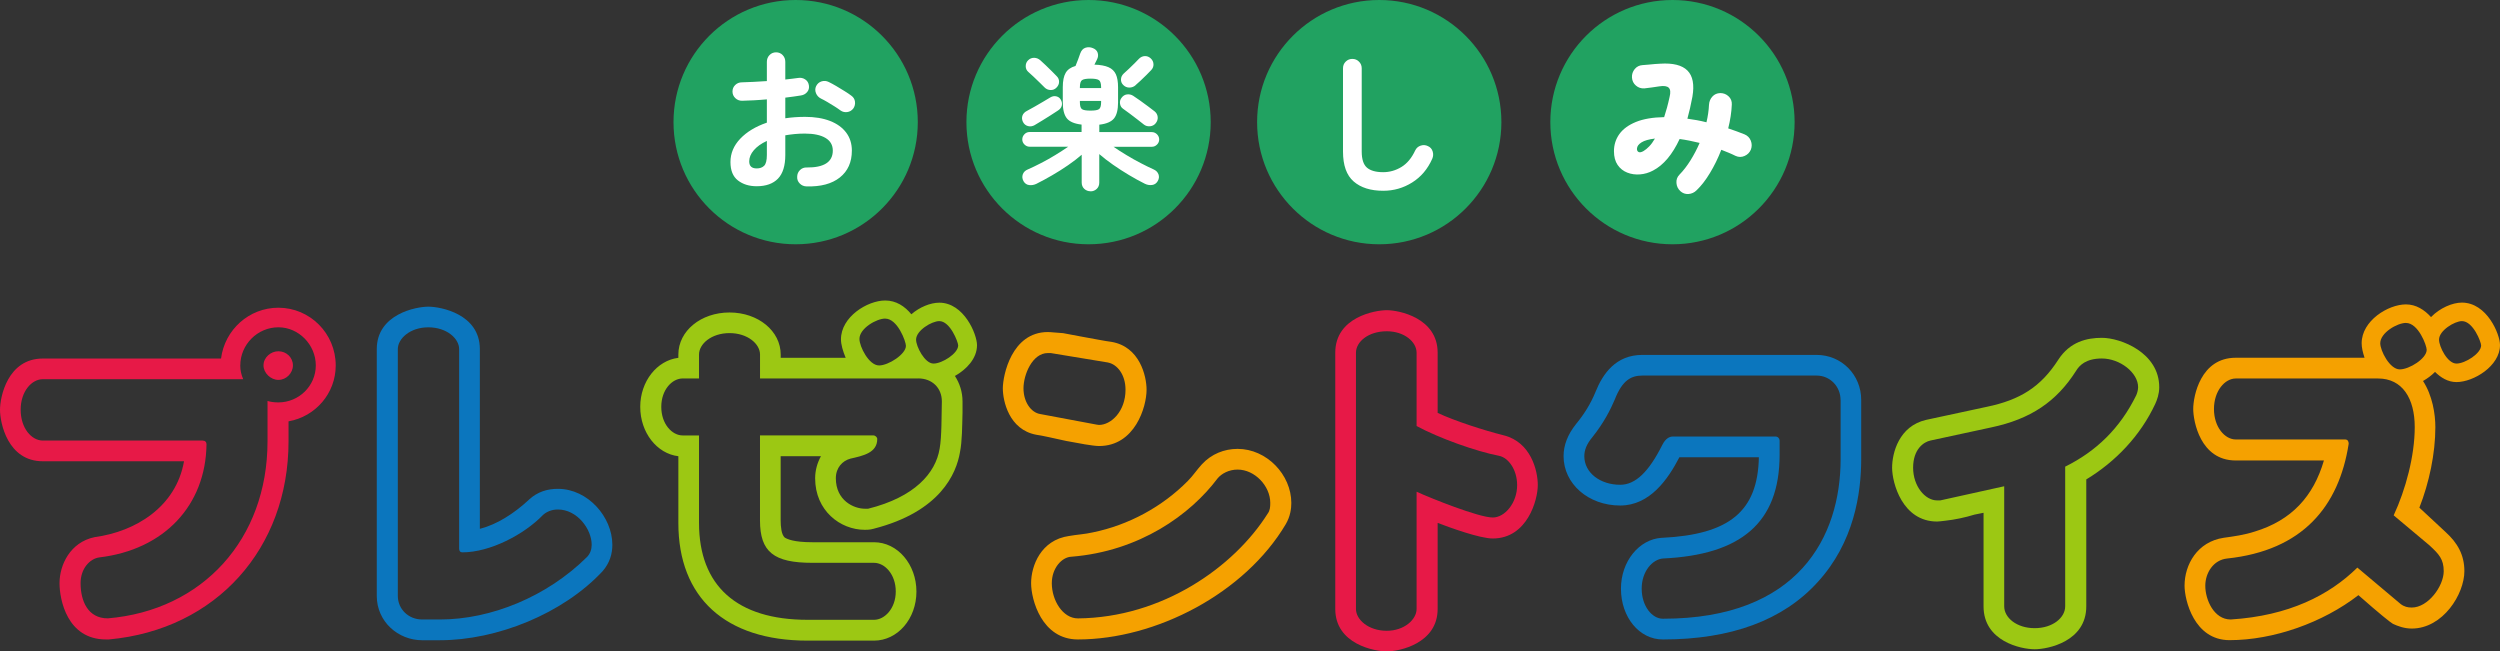 <?xml version="1.0" encoding="UTF-8"?>
<svg id="_レイヤー_1" data-name=" レイヤー 1" xmlns="http://www.w3.org/2000/svg" viewBox="0 0 64.004 16.677">
  <rect x="0" y="0" width="64.004" height="16.677" fill="#333333" stroke="none"/>
  <defs>
    <style>
      .cls-1 {
        fill: #e71947;
      }

      .cls-1, .cls-2, .cls-3, .cls-4, .cls-5, .cls-6 {
        stroke-width: 0px;
      }

      .cls-2 {
        fill: #21a261;
      }

      .cls-3 {
        fill: #f5a100;
      }

      .cls-4 {
        fill: #fff;
      }

      .cls-5 {
        fill: #9cc813;
      }

      .cls-6 {
        fill: #0b76be;
      }
    </style>
  </defs>
  <g>
    <path class="cls-1" d="M7.387,10.786v.512c0,2.741-1.849,4.822-4.6,5.073h-.074c-.995,0-1.189-1.022-1.189-1.44,0-.465.27-1.05.901-1.18,1.041-.14,2.082-.771,2.286-1.942H1.096c-.901,0-1.096-.985-1.096-1.319,0-.325.195-1.311,1.096-1.311h4.563c.093-.734.715-1.301,1.468-1.301.808,0,1.468.659,1.468,1.478,0,.716-.52,1.31-1.208,1.431ZM6.151,9.355c0,.13.028.241.075.353H1.096c-.288,0-.567.316-.567.781,0,.474.279.79.567.79h4.089c.065,0,.102.037.102.093-.019,1.57-1.087,2.704-2.75,2.899-.242.037-.474.288-.474.659,0,.455.186.901.697.901,2.425-.204,4.089-2.025,4.089-4.534v-1.032c.093.028.186.037.279.037.52,0,.957-.418.957-.947s-.437-.976-.957-.976c-.539,0-.976.445-.976.976ZM7.127,9.726c-.195,0-.381-.176-.381-.371,0-.205.186-.362.381-.362.204,0,.372.157.372.362,0,.195-.167.371-.372.371Z"/>
    <path class="cls-6" d="M13.539,12.794c.223-.205.474-.279.744-.279.771,0,1.394.725,1.394,1.432,0,.231-.065.464-.251.678-1.013,1.087-2.704,1.766-4.163,1.766h-.455c-.613,0-1.162-.474-1.162-1.134v-6.318c0-.901,1.013-1.088,1.319-1.088.316,0,1.32.187,1.32,1.088v4.6c.437-.111.874-.391,1.254-.743ZM14.282,13.044c-.158,0-.288.057-.381.14-.483.502-1.356.957-2.063.957-.056,0-.083-.037-.083-.093v-5.11c0-.27-.316-.558-.79-.558-.464,0-.78.288-.78.558v6.318c0,.335.27.604.623.604h.455c1.311,0,2.742-.586,3.764-1.599.083-.084.121-.195.121-.315,0-.4-.372-.902-.864-.902Z"/>
    <path class="cls-5" d="M24.447,9.625c.121.186.195.408.195.65v.288c-.009.344-.009.734-.065,1.013-.093.548-.502,1.524-2.212,1.961-.093.027-.176.027-.223.027-.632,0-1.273-.492-1.273-1.319,0-.204.056-.399.149-.566h-1.032v1.645c0,.158.019.362.103.437.056.037.223.121.706.121h1.58c.604,0,1.087.566,1.087,1.264s-.483,1.255-1.087,1.255h-1.7c-2.1,0-3.308-1.097-3.308-3.011v-1.71c-.548-.065-.976-.604-.976-1.264,0-.651.428-1.189.976-1.255v-.084c0-.604.576-1.077,1.31-1.077s1.31.474,1.31,1.077v.084h1.664c-.074-.177-.121-.344-.121-.474,0-.576.678-.994,1.133-.994.279,0,.502.148.669.353.213-.186.492-.297.715-.297.632,0,.966.808.966,1.087,0,.344-.27.622-.567.79ZM23.509,9.689h-4.051v-.613c0-.27-.316-.548-.781-.548s-.781.278-.781.548v.613h-.418c-.27,0-.548.288-.548.726,0,.445.279.733.548.733h.418v2.24c0,1.607.967,2.48,2.779,2.48h1.7c.279,0,.558-.297.558-.725,0-.437-.279-.734-.558-.734h-1.58c-.985,0-1.338-.278-1.338-1.087v-2.175h2.899c.056,0,.103.047.103.093,0,.354-.363.428-.688.502-.204.056-.372.232-.372.502,0,.567.456.78.744.78h.083c1.189-.297,1.729-.91,1.831-1.542.056-.316.046-.855.056-1.208,0-.335-.242-.586-.604-.586ZM22.663,8.156c-.223,0-.66.251-.66.521,0,.195.242.679.502.679.242,0,.688-.288.688-.502,0-.111-.214-.697-.53-.697ZM24.048,8.221c-.195,0-.595.241-.595.474,0,.177.223.613.446.613s.632-.26.632-.465c0-.083-.205-.622-.483-.622Z"/>
    <path class="cls-3" d="M27.755,11.372l-.464-.084c-.297-.065-.623-.14-.762-.158-.697-.13-.855-.864-.855-1.189s.223-1.44,1.152-1.44c.084,0,.223.019.391.028.13.027.288.056.446.084.316.056.632.12.79.139.725.121.901.874.901,1.227,0,.438-.297,1.44-1.217,1.44-.074,0-.214-.019-.381-.046ZM28.369,9.281l-1.468-.242h-.075c-.399,0-.623.558-.623.901,0,.354.195.623.428.66l1.44.27c.019,0,.037.009.065.009.307,0,.679-.344.679-.901,0-.39-.214-.65-.446-.696ZM27.597,16.371c-.929,0-1.199-1.022-1.199-1.44,0-.446.251-1.105.966-1.208.205-.037.409-.046.613-.093.911-.186,1.775-.65,2.435-1.319.13-.13.232-.288.362-.428.242-.26.567-.391.911-.391.743,0,1.375.66,1.375,1.385,0,.148-.027.344-.14.539-1.05,1.775-3.326,2.955-5.324,2.955ZM31.686,12.022c-.224,0-.409.102-.512.223-.696.93-1.997,1.868-3.745,2.008-.241.009-.501.288-.501.678,0,.437.279.901.669.901,2.156-.019,3.996-1.311,4.86-2.686.056-.074.064-.167.064-.27,0-.437-.399-.854-.836-.854Z"/>
    <path class="cls-1" d="M36.806,13.388v2.202c0,.883-.977,1.087-1.302,1.087-.315,0-1.319-.186-1.319-1.087v-6.561c0-.911,1.022-1.088,1.319-1.088.307,0,1.302.195,1.302,1.088v1.542c.437.205,1.18.446,1.7.576.688.177.864.901.864,1.273,0,.381-.27,1.366-1.152,1.366-.335,0-1.097-.279-1.412-.399ZM38.376,11.669c-.576-.111-1.524-.446-2.109-.762v-1.877c0-.279-.316-.549-.763-.549-.474,0-.789.27-.789.549v6.561c0,.27.315.558.789.558.446,0,.763-.288.763-.558v-3.002c.344.158,1.589.66,1.951.66.307,0,.623-.372.623-.827,0-.399-.224-.706-.465-.753Z"/>
    <path class="cls-6" d="M42.567,16.371c-.595,0-1.068-.566-1.068-1.301,0-.697.464-1.264,1.04-1.301h.01c1.729-.084,2.453-.679,2.481-2.063h-2.035c-.288.558-.753,1.236-1.515,1.236-.818,0-1.45-.558-1.45-1.264,0-.279.103-.549.316-.818.214-.26.381-.529.502-.827.186-.464.52-.947,1.198-.947h4.461c.641,0,1.143.511,1.143,1.152v1.515c0,.883-.186,2.137-1.115,3.15-.883.976-2.221,1.468-3.959,1.468h-.009ZM47.121,10.238c0-.344-.27-.623-.613-.623h-4.461c-.278,0-.511.111-.706.613-.111.261-.279.595-.576.967-.148.177-.204.334-.204.483,0,.427.408.733.92.733.39,0,.733-.334,1.077-1.021.084-.168.187-.214.27-.214h2.63c.056,0,.103.046.103.111v.354c0,1.756-1.004,2.564-2.983,2.657-.269.019-.548.325-.548.771,0,.455.27.771.539.771h.009c3.457,0,4.545-2.091,4.545-4.089v-1.515Z"/>
    <path class="cls-5" d="M53.412,12.273v3.252c0,.901-.985,1.097-1.32,1.097-.353,0-1.31-.204-1.31-1.097v-2.397l-.232.047c-.242.074-.502.13-.753.157-.093.01-.158.02-.204.02-.893,0-1.152-.995-1.152-1.376s.176-1.068.873-1.227l1.552-.334c.855-.177,1.385-.512,1.831-1.208.297-.456.725-.558,1.115-.558.483,0,1.468.381,1.468,1.264,0,.177-.056.325-.102.427-.382.818-1.014,1.478-1.766,1.934ZM53.811,9.178c-.409,0-.576.177-.66.316-.502.789-1.161,1.235-2.175,1.449l-1.552.335c-.176.037-.445.223-.445.696s.307.837.613.837h.083l1.636-.362v3.075c0,.288.316.558.78.558s.781-.27.781-.558v-3.577c.789-.391,1.402-.976,1.821-1.831.027-.065.046-.14.046-.204,0-.372-.465-.734-.929-.734Z"/>
    <path class="cls-3" d="M62.34,9.522c-.093.093-.194.167-.307.232.242.372.316.846.316,1.18,0,.679-.158,1.422-.409,2.063l.669.622c.307.279.483.586.483,1.004,0,.586-.548,1.469-1.348,1.469-.194,0-.362-.065-.482-.121-.065-.037-.335-.251-.883-.734-.911.706-2.175,1.152-3.299,1.152-.911,0-1.152-1.031-1.152-1.394,0-.539.325-1.125,1.003-1.227.27-.037.53-.074.79-.158.948-.288,1.506-.901,1.775-1.821h-2.259c-.91,0-1.087-1.013-1.087-1.319,0-.325.186-1.311,1.087-1.311h3.299c-.046-.14-.074-.26-.074-.372,0-.576.679-.994,1.134-.994.261,0,.474.14.642.325.223-.232.548-.371.79-.371.641,0,.976.808.976,1.087,0,.539-.679.948-1.115.948-.214,0-.399-.112-.549-.261ZM62.202,13.965l-.92-.771c.307-.66.539-1.524.539-2.259s-.316-1.245-.939-1.245h-3.643c-.278,0-.558.316-.558.781s.279.78.558.78h2.798c.074,0,.093.056.093.111-.251,1.607-1.181,2.732-3.113,2.937-.354.037-.558.372-.558.697,0,.362.223.864.65.864,1.487-.093,2.527-.623,3.243-1.329l1.105.93c.094.074.187.093.288.093.419,0,.818-.549.818-.93,0-.307-.121-.437-.362-.659ZM61.597,8.267c-.223,0-.659.251-.659.521,0,.187.241.669.501.669.242,0,.688-.278.688-.501,0-.112-.214-.688-.53-.688ZM63.029,8.221c-.187,0-.586.241-.586.474,0,.177.214.613.446.613.223,0,.632-.26.632-.465,0-.083-.204-.622-.492-.622Z"/>
  </g>
  <g>
    <g>
      <circle class="cls-2" cx="20.37" cy="3.127" r="3.127"/>
      <path class="cls-4" d="M20.645,4.772c-.067-.002-.124-.027-.17-.074-.047-.047-.069-.104-.066-.17,0-.069.024-.127.072-.174s.105-.069.172-.066c.219.002.385-.032.498-.104.113-.072.17-.182.17-.328,0-.142-.062-.25-.186-.324s-.301-.112-.53-.112c-.091,0-.177.004-.26.012-.083.008-.163.019-.24.032v.504c0,.275-.063.477-.188.606-.125.129-.307.194-.544.194-.192,0-.352-.049-.48-.148-.128-.099-.192-.256-.192-.472,0-.221.083-.42.25-.596.167-.176.394-.313.682-.412v-.596c-.115.01-.226.019-.334.024s-.209.009-.302.012c-.066,0-.124-.022-.172-.068s-.072-.102-.072-.168c0-.067.023-.123.07-.168.046-.045.104-.068.17-.068.093-.002.195-.006.304-.012s.221-.012.336-.02v-.492c0-.069.022-.127.068-.174.045-.047.102-.07.168-.07.067,0,.123.023.168.07.045.046.068.104.068.174v.452c.061-.005.119-.012.172-.02s.105-.015.156-.02c.066-.011.126.001.18.036.054.035.085.085.096.152.011.067-.004.124-.044.172-.04.048-.093.078-.16.088-.056.011-.118.02-.186.028s-.139.018-.214.028v.528c.16-.024.329-.036.508-.036.246,0,.458.035.636.104s.317.169.414.298.146.283.146.462c0,.296-.103.525-.308.688-.205.163-.491.239-.856.228ZM19.373,4.312c.08,0,.143-.022.19-.068.046-.045.07-.138.07-.276v-.36c-.144.066-.255.146-.334.238-.079.092-.118.188-.118.286,0,.12.064.18.192.18ZM21.517,2.827c-.042-.032-.095-.067-.156-.106-.062-.039-.123-.076-.184-.112-.062-.036-.115-.065-.16-.086-.059-.03-.101-.075-.126-.136s-.025-.122.002-.18c.032-.064.079-.105.142-.124.062-.019.123-.013.182.016.056.027.12.062.192.104.072.043.143.086.214.13s.129.083.174.118c.053.038.084.088.092.152s-.007.123-.044.176c-.04.051-.091.081-.154.09-.062.009-.121-.004-.174-.042Z"/>
    </g>
    <g>
      <circle class="cls-2" cx="27.869" cy="3.127" r="3.127"/>
      <path class="cls-4" d="M26.494,3.201c-.06.034-.118.043-.176.027-.059-.016-.102-.052-.13-.109-.026-.057-.03-.11-.011-.161.018-.05.058-.091.12-.122.054-.028.118-.063.19-.105.072-.042.145-.083.217-.126.072-.043.134-.08.186-.111.052-.031.104-.04.155-.027.052.013.089.041.113.085.028.049.037.1.025.152-.012.052-.047.096-.107.132-.049.034-.109.072-.179.116-.07.044-.14.088-.211.132s-.135.083-.192.116ZM27.922,4.897c-.064,0-.119-.021-.163-.062s-.066-.096-.066-.163v-.71c-.101.088-.217.177-.349.268-.132.091-.268.177-.408.258s-.274.154-.404.219c-.06.028-.121.039-.183.031-.062-.007-.11-.04-.144-.097-.034-.06-.04-.119-.02-.177.021-.058.063-.1.128-.126.101-.044.213-.098.335-.161.123-.063.246-.132.367-.206s.233-.146.333-.215h-.99c-.049,0-.092-.019-.13-.056s-.056-.081-.056-.13c0-.052.019-.096.056-.134s.081-.056.13-.056h1.332v-.19c-.181-.021-.307-.074-.376-.159s-.105-.222-.105-.411v-.388c0-.161.025-.283.074-.367.049-.084.133-.143.252-.176.021-.049.042-.105.066-.167s.042-.113.054-.151c.029-.081.074-.13.136-.149.062-.02.124-.016.186.009.067.026.109.067.126.123.017.056.011.112-.018.169-.01.018-.021.039-.031.062s-.022.046-.035.07c.152.005.273.027.361.066.088.039.15.099.188.181.037.082.056.192.056.332v.388c0,.189-.035.326-.104.411-.07.085-.195.139-.376.159v.19h1.343c.052,0,.096.019.134.056.037.038.056.082.056.134,0,.049-.019.093-.056.13-.038.038-.082.056-.134.056h-.979c.101.07.212.141.332.213.12.073.241.141.363.204.121.063.231.117.329.161.062.026.104.068.127.126.021.058.015.117-.021.177-.034.057-.082.089-.144.097-.062.008-.123-.002-.183-.031-.13-.065-.265-.139-.406-.223-.141-.084-.277-.172-.409-.264s-.25-.183-.353-.273v.729c0,.067-.022.122-.066.163s-.097.062-.159.062ZM27.045,2.246c-.042.042-.092.061-.151.059-.06-.003-.11-.025-.151-.066-.028-.029-.069-.069-.122-.121-.053-.052-.107-.104-.161-.155s-.1-.093-.136-.124c-.042-.037-.063-.084-.064-.144,0-.059.019-.11.061-.151.044-.044.096-.065.155-.064.06.001.112.023.159.064.036.031.082.073.136.126s.108.105.161.157c.053.052.092.092.118.12.044.042.065.091.064.147,0,.057-.024.107-.068.151ZM27.647,2.254h.543v-.023c0-.093-.019-.153-.055-.179s-.108-.039-.217-.039-.181.013-.217.039-.054.085-.054.179v.023ZM27.918,2.832c.109,0,.181-.012.217-.037.036-.024.055-.083.055-.176v-.035h-.543v.035c0,.093.018.152.054.176.036.025.109.037.217.037ZM29.281,3.185c-.041-.033-.095-.076-.161-.126-.065-.05-.132-.101-.198-.151-.065-.05-.122-.091-.169-.123-.046-.031-.072-.076-.079-.134s.007-.108.041-.149c.036-.049.082-.078.138-.085s.107.004.157.035c.049.031.109.072.181.124s.141.103.209.153c.068.051.123.091.161.123.047.039.072.086.078.144.005.057-.012.11-.051.159-.036.046-.085.072-.146.078-.061.005-.114-.01-.161-.047ZM29.071,2.184c-.046.039-.1.058-.159.058s-.111-.022-.155-.066c-.041-.041-.061-.09-.058-.146.002-.056.025-.104.069-.146.034-.028.077-.068.131-.12.053-.052.104-.103.155-.151.05-.049.086-.085.106-.109.044-.044.095-.066.151-.068s.107.019.151.06.067.091.069.147c.003.057-.017.107-.058.151-.031.034-.072.075-.122.125-.051.049-.102.098-.151.146-.051.048-.095.087-.131.118Z"/>
    </g>
    <g>
      <circle class="cls-2" cx="35.311" cy="3.127" r="3.127"/>
      <path class="cls-4" d="M35.41,4.884c-.319,0-.571-.079-.754-.238s-.273-.414-.273-.766V1.748c0-.067.022-.124.069-.17.047-.047.104-.07.17-.07.067,0,.124.023.17.07.047.046.07.103.07.17v2.132c0,.197.045.334.134.412.09.077.228.116.414.116.166,0,.321-.044.467-.132.145-.088.263-.229.354-.424.029-.061.076-.103.141-.124.063-.021.125-.017.184.012.062.027.102.072.122.136.02.064.017.126-.01.188-.117.264-.289.467-.515.608-.226.142-.473.212-.742.212Z"/>
    </g>
    <g>
      <circle class="cls-2" cx="42.818" cy="3.127" r="3.127"/>
      <path class="cls-4" d="M43.018,4.891c-.059-.054-.092-.122-.098-.206-.007-.084.019-.156.077-.214.102-.104.196-.227.284-.368.088-.142.166-.29.232-.444-.088-.021-.175-.041-.26-.058-.086-.017-.17-.031-.252-.042-.185.397-.411.667-.681.808-.106.056-.218.089-.334.098s-.225-.006-.326-.046-.184-.105-.246-.196c-.062-.09-.094-.208-.094-.352,0-.163.046-.309.138-.438.093-.129.233-.232.423-.31.188-.077.431-.119.724-.124.024-.075.048-.155.072-.24.023-.085.046-.178.067-.276.029-.115.022-.193-.021-.236s-.125-.055-.242-.036c-.051.008-.114.018-.19.028-.075.011-.141.019-.193.024-.083.005-.155-.019-.216-.072-.062-.053-.095-.121-.101-.204-.005-.083.019-.155.07-.218.052-.063.119-.097.202-.102.042-.003.093-.007.149-.012.058-.005.114-.011.17-.016.057-.005.101-.008.133-.008.325-.021.557.037.695.174.139.138.182.362.128.674-.019.099-.038.195-.06.29s-.044.185-.068.27c.08.011.161.023.242.038.082.015.163.033.246.054.019-.078.033-.154.044-.23.011-.076.018-.148.021-.218.005-.083.034-.153.086-.21.052-.058.119-.087.202-.09.085,0,.157.029.216.086.059.057.085.127.08.21-.008.192-.039.395-.092.608.071.024.143.049.212.074s.137.051.204.078c.077.032.131.086.162.162.03.076.031.153.002.23-.032.075-.086.129-.162.162-.076.034-.153.033-.23-.002-.059-.029-.118-.057-.18-.082s-.123-.05-.185-.074c-.082.213-.179.411-.29.594-.11.183-.225.33-.342.442-.059.059-.128.09-.208.096s-.15-.02-.212-.076ZM42.077,3.867c.048-.029.097-.069.146-.12.049-.05.098-.117.146-.2-.154.019-.27.051-.344.098-.074.047-.113.1-.116.158-.003.042.011.072.04.088s.072.008.128-.024Z"/>
    </g>
  </g>
</svg>